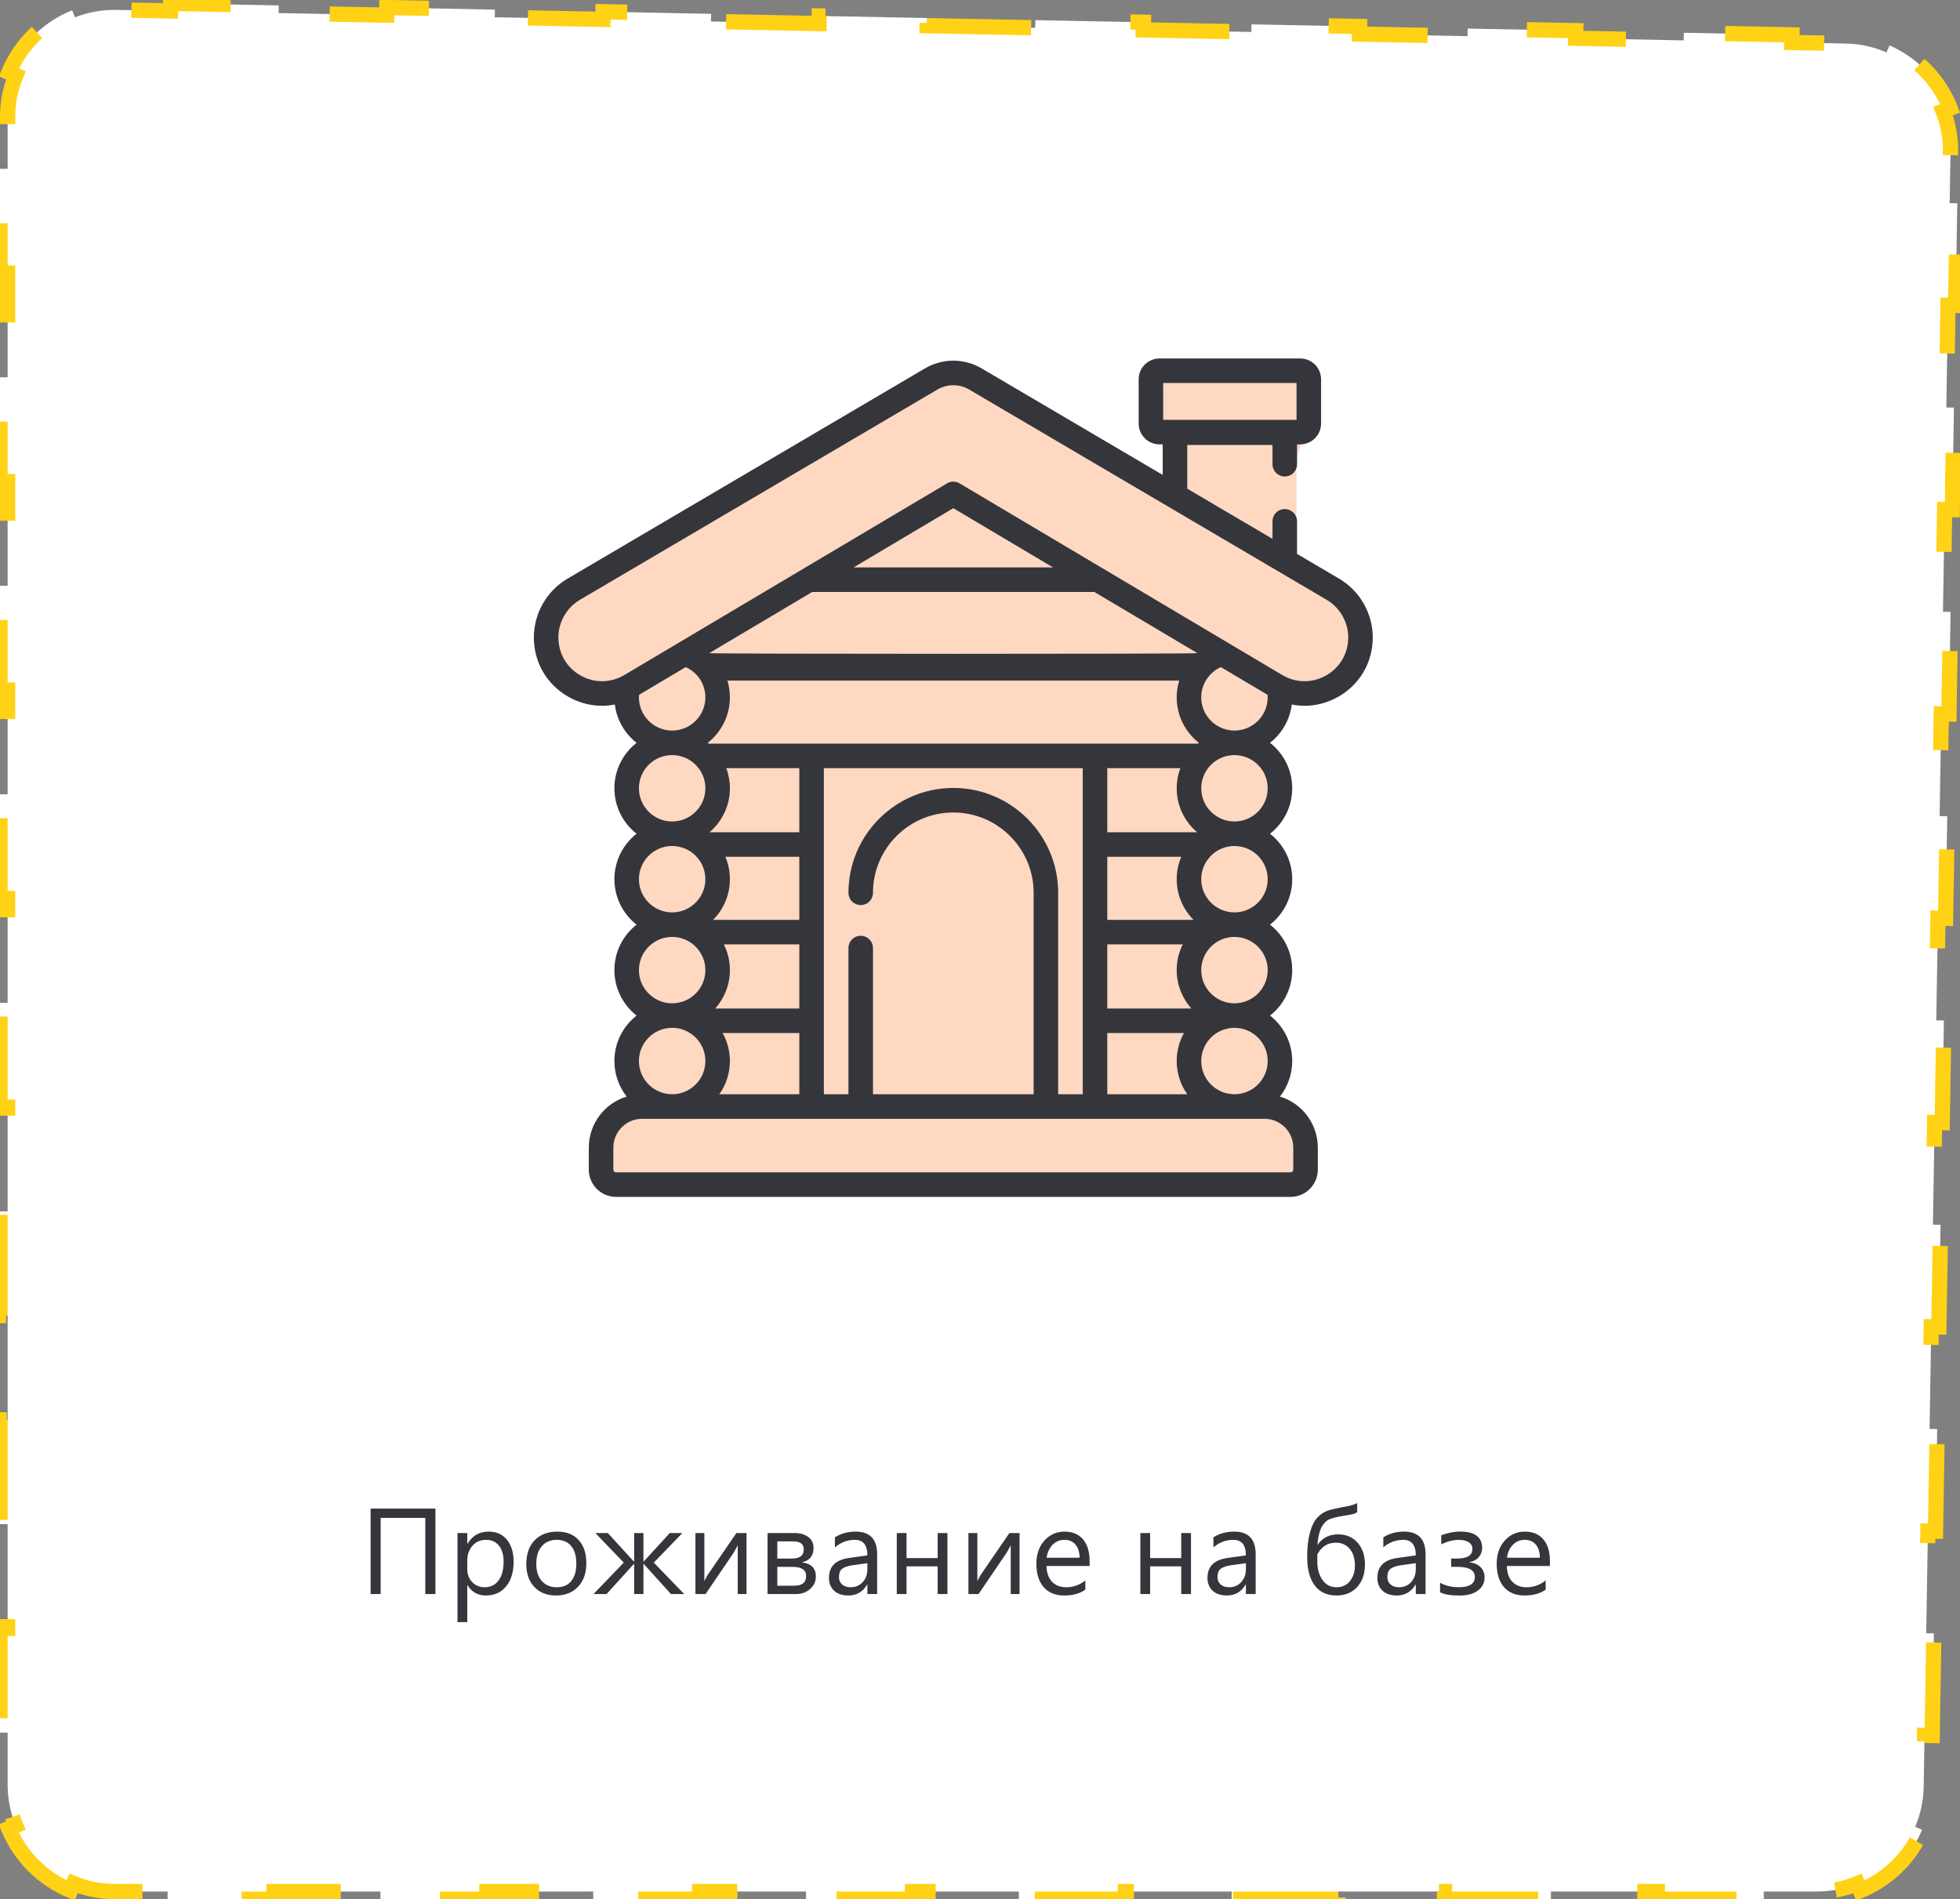 <?xml version="1.0" encoding="UTF-8"?> <svg xmlns="http://www.w3.org/2000/svg" width="257" height="249" viewBox="0 0 257 249" fill="none"><rect x="0" y="0" width="257" height="249" fill="#808080" stroke="none"/><path d="M9.258 247.862C5.592 246.341 2.659 243.408 1.138 239.742L2.062 239.359C1.378 237.709 1 235.9 1 234V227.165H0V213.496H1V199.827H0V186.158H1V172.489H0V158.82H1V145.151H0V131.482H1V117.813H0V104.144H1V90.475H0V76.805H1V63.136H0V49.467H1V35.798H0V22.129H1V15.295C1 13.369 1.388 11.538 2.088 9.873L1.166 9.485C2.724 5.78 5.726 2.836 9.461 1.35L9.83 2.28C11.509 1.612 13.347 1.26 15.272 1.297L22.358 1.435L22.378 0.435L36.55 0.711L36.531 1.711L50.703 1.987L50.722 0.987L64.895 1.263L64.875 2.262L79.048 2.538L79.067 1.538L93.24 1.814L93.22 2.814L107.392 3.09L107.412 2.09L121.584 2.365L121.565 3.365L135.737 3.641L135.756 2.641L149.929 2.917L149.909 3.917L164.082 4.192L164.101 3.193L178.273 3.468L178.254 4.468L192.426 4.744L192.446 3.744L206.618 4.02L206.598 5.02L220.771 5.295L220.79 4.296L234.963 4.571L234.943 5.571L242.029 5.709C243.925 5.746 245.723 6.157 247.356 6.871L247.757 5.954C251.387 7.54 254.261 10.518 255.715 14.203L254.785 14.57C255.439 16.228 255.786 18.04 255.755 19.936L255.645 26.632L256.645 26.649L256.426 40.042L255.426 40.026L255.206 53.419L256.206 53.436L255.986 66.829L254.987 66.812L254.767 80.206L255.767 80.222L255.547 93.616L254.547 93.599L254.328 106.993L255.328 107.009L255.108 120.402L254.108 120.386L253.889 133.779L254.889 133.796L254.669 147.189L253.669 147.173L253.45 160.566L254.449 160.582L254.23 173.976L253.23 173.959L253.01 187.353L254.01 187.369L253.791 200.762L252.791 200.746L252.571 214.139L253.571 214.156L253.352 227.549L252.352 227.533L252.242 234.229C252.211 236.108 251.812 237.893 251.115 239.517L252.034 239.912C250.485 243.521 247.563 246.396 243.929 247.885L243.55 246.96C241.914 247.63 240.123 248 238.244 248H231.268V249H217.315V248H203.362V249H189.409V248H175.457V249H161.504V248H147.551V249H133.598V248H119.646V249H105.693V248H91.74V249H77.787V248H63.835V249H49.882V248H35.929V249H21.976V248H15C13.1 248 11.291 247.622 9.641 246.938L9.258 247.862Z" fill="white" stroke="#FFD215" stroke-width="2" stroke-dasharray="14 14"></path><path d="M57.093 209H55.765V199.016H49.913V209H48.593V197.797H57.093V209ZM61.3 207.844H61.269V212.68H59.987V201H61.269V202.406H61.3C61.93 201.344 62.852 200.812 64.066 200.812C65.097 200.812 65.902 201.172 66.48 201.891C67.058 202.604 67.347 203.562 67.347 204.766C67.347 206.104 67.021 207.177 66.37 207.984C65.719 208.786 64.829 209.188 63.698 209.188C62.662 209.188 61.862 208.74 61.3 207.844ZM61.269 204.617V205.734C61.269 206.396 61.482 206.958 61.909 207.422C62.342 207.88 62.889 208.109 63.55 208.109C64.326 208.109 64.933 207.812 65.37 207.219C65.813 206.625 66.034 205.799 66.034 204.742C66.034 203.852 65.829 203.154 65.417 202.648C65.006 202.143 64.448 201.891 63.745 201.891C63.001 201.891 62.402 202.151 61.948 202.672C61.495 203.188 61.269 203.836 61.269 204.617ZM72.897 209.188C71.715 209.188 70.77 208.815 70.062 208.07C69.358 207.32 69.007 206.328 69.007 205.094C69.007 203.75 69.374 202.701 70.108 201.945C70.843 201.19 71.835 200.812 73.085 200.812C74.278 200.812 75.207 201.18 75.874 201.914C76.546 202.648 76.882 203.667 76.882 204.969C76.882 206.245 76.52 207.268 75.796 208.039C75.077 208.805 74.111 209.188 72.897 209.188ZM72.991 201.891C72.168 201.891 71.517 202.172 71.038 202.734C70.559 203.292 70.319 204.062 70.319 205.047C70.319 205.995 70.562 206.742 71.046 207.289C71.53 207.836 72.179 208.109 72.991 208.109C73.819 208.109 74.455 207.841 74.897 207.305C75.345 206.768 75.569 206.005 75.569 205.016C75.569 204.016 75.345 203.245 74.897 202.703C74.455 202.161 73.819 201.891 72.991 201.891ZM89.714 209H87.979L84.401 205.047H84.37V209H83.151V205.047H83.12L79.534 209H77.823L81.792 204.875L78.065 201H79.698L83.12 204.742H83.151V201H84.37V204.742H84.401L87.823 201H89.472L85.729 204.875L89.714 209ZM97.889 209H96.733V202.617C96.618 202.841 96.444 203.156 96.21 203.562L92.514 209H91.186V201H92.358V207.305C92.421 207.154 92.556 206.896 92.764 206.531L96.561 201H97.889V209ZM100.643 209V201H104.127C104.914 201 105.534 201.174 105.987 201.523C106.445 201.872 106.674 202.349 106.674 202.953C106.674 203.99 106.164 204.62 105.143 204.844C106.367 205 106.979 205.617 106.979 206.695C106.979 207.346 106.726 207.893 106.221 208.336C105.721 208.779 105.099 209 104.354 209H100.643ZM101.924 202.094V204.344H103.846C104.877 204.344 105.393 203.943 105.393 203.141C105.393 202.443 104.93 202.094 104.002 202.094H101.924ZM101.924 205.438V207.906H104.143C105.18 207.906 105.698 207.487 105.698 206.648C105.698 205.841 105.117 205.438 103.956 205.438H101.924ZM115.014 209H113.733V207.75H113.702C113.144 208.708 112.324 209.188 111.241 209.188C110.444 209.188 109.819 208.977 109.366 208.555C108.918 208.133 108.694 207.573 108.694 206.875C108.694 205.38 109.574 204.51 111.334 204.266L113.733 203.93C113.733 202.57 113.183 201.891 112.084 201.891C111.121 201.891 110.251 202.219 109.475 202.875V201.562C110.261 201.062 111.168 200.812 112.194 200.812C114.074 200.812 115.014 201.807 115.014 203.797V209ZM113.733 204.953L111.803 205.219C111.209 205.302 110.761 205.451 110.459 205.664C110.157 205.872 110.006 206.245 110.006 206.781C110.006 207.172 110.144 207.492 110.42 207.742C110.702 207.987 111.074 208.109 111.537 208.109C112.173 208.109 112.696 207.888 113.108 207.445C113.524 206.997 113.733 206.432 113.733 205.75V204.953ZM124.229 209H122.948V205.367H118.869V209H117.588V201H118.869V204.281H122.948V201H124.229V209ZM133.686 209H132.529V202.617C132.415 202.841 132.24 203.156 132.006 203.562L128.311 209H126.982V201H128.154V207.305C128.217 207.154 128.352 206.896 128.561 206.531L132.357 201H133.686V209ZM142.869 205.32H137.221C137.241 206.211 137.481 206.898 137.939 207.383C138.398 207.867 139.028 208.109 139.83 208.109C140.731 208.109 141.559 207.812 142.314 207.219V208.422C141.611 208.932 140.682 209.188 139.525 209.188C138.395 209.188 137.507 208.826 136.861 208.102C136.215 207.372 135.893 206.349 135.893 205.031C135.893 203.786 136.244 202.773 136.947 201.992C137.656 201.206 138.533 200.812 139.58 200.812C140.627 200.812 141.437 201.151 142.01 201.828C142.583 202.505 142.869 203.445 142.869 204.648V205.32ZM141.557 204.234C141.551 203.495 141.372 202.919 141.018 202.508C140.669 202.096 140.182 201.891 139.557 201.891C138.952 201.891 138.439 202.107 138.018 202.539C137.596 202.971 137.335 203.536 137.236 204.234H141.557ZM156.166 209H154.884V205.367H150.806V209H149.525V201H150.806V204.281H154.884V201H156.166V209ZM164.646 209H163.365V207.75H163.333C162.776 208.708 161.956 209.188 160.872 209.188C160.076 209.188 159.451 208.977 158.997 208.555C158.55 208.133 158.326 207.573 158.326 206.875C158.326 205.38 159.206 204.51 160.966 204.266L163.365 203.93C163.365 202.57 162.815 201.891 161.716 201.891C160.753 201.891 159.883 202.219 159.107 202.875V201.562C159.893 201.062 160.8 200.812 161.826 200.812C163.706 200.812 164.646 201.807 164.646 203.797V209ZM163.365 204.953L161.435 205.219C160.841 205.302 160.393 205.451 160.091 205.664C159.789 205.872 159.638 206.245 159.638 206.781C159.638 207.172 159.776 207.492 160.052 207.742C160.333 207.987 160.706 208.109 161.169 208.109C161.805 208.109 162.328 207.888 162.74 207.445C163.156 206.997 163.365 206.432 163.365 205.75V204.953ZM177.958 197.062V198.266C177.745 198.422 177.401 198.539 176.927 198.617C175.755 198.794 174.935 198.966 174.466 199.133C174.002 199.294 173.62 199.643 173.317 200.18C173.021 200.716 172.831 201.5 172.747 202.531H172.778C173.403 201.625 174.294 201.172 175.45 201.172C176.508 201.172 177.359 201.534 178.005 202.258C178.651 202.982 178.974 203.938 178.974 205.125C178.974 206.349 178.635 207.333 177.958 208.078C177.286 208.818 176.38 209.188 175.239 209.188C174.01 209.188 173.062 208.753 172.396 207.883C171.734 207.008 171.403 205.76 171.403 204.141C171.403 202.88 171.523 201.812 171.763 200.938C172.002 200.057 172.333 199.396 172.755 198.953C173.182 198.51 173.653 198.206 174.169 198.039C174.69 197.872 175.581 197.677 176.841 197.453C177.341 197.339 177.713 197.208 177.958 197.062ZM172.732 203.797V204.906C172.737 205.323 172.799 205.732 172.919 206.133C173.039 206.534 173.211 206.888 173.435 207.195C173.659 207.503 173.922 207.732 174.224 207.883C174.531 208.034 174.88 208.109 175.271 208.109C175.984 208.109 176.56 207.844 176.997 207.312C177.44 206.776 177.661 206.091 177.661 205.258C177.661 204.341 177.435 203.615 176.982 203.078C176.534 202.536 175.927 202.266 175.161 202.266C174.088 202.266 173.278 202.776 172.732 203.797ZM186.923 209H185.642V207.75H185.61C185.053 208.708 184.233 209.188 183.149 209.188C182.352 209.188 181.727 208.977 181.274 208.555C180.826 208.133 180.602 207.573 180.602 206.875C180.602 205.38 181.483 204.51 183.243 204.266L185.642 203.93C185.642 202.57 185.092 201.891 183.993 201.891C183.03 201.891 182.16 202.219 181.384 202.875V201.562C182.17 201.062 183.076 200.812 184.102 200.812C185.983 200.812 186.923 201.807 186.923 203.797V209ZM185.642 204.953L183.712 205.219C183.118 205.302 182.67 205.451 182.368 205.664C182.066 205.872 181.915 206.245 181.915 206.781C181.915 207.172 182.053 207.492 182.329 207.742C182.61 207.987 182.983 208.109 183.446 208.109C184.082 208.109 184.605 207.888 185.017 207.445C185.433 206.997 185.642 206.432 185.642 205.75V204.953ZM188.825 208.773V207.516C189.523 207.906 190.338 208.102 191.27 208.102C192.682 208.102 193.387 207.654 193.387 206.758C193.387 205.872 192.614 205.43 191.067 205.43H190.278V204.344H191.028C192.387 204.344 193.067 203.922 193.067 203.078C193.067 202.719 192.911 202.432 192.598 202.219C192.286 202.005 191.859 201.898 191.317 201.898C190.541 201.898 189.762 202.094 188.981 202.484V201.289C189.867 200.966 190.679 200.805 191.419 200.805C193.367 200.805 194.341 201.521 194.341 202.953C194.341 203.417 194.195 203.818 193.903 204.156C193.617 204.49 193.213 204.711 192.692 204.82V204.859C193.286 204.906 193.762 205.107 194.122 205.461C194.481 205.815 194.661 206.263 194.661 206.805C194.661 207.534 194.367 208.115 193.778 208.547C193.19 208.979 192.38 209.195 191.348 209.195C190.249 209.195 189.408 209.055 188.825 208.773ZM203.227 205.32H197.579C197.6 206.211 197.839 206.898 198.298 207.383C198.756 207.867 199.386 208.109 200.188 208.109C201.089 208.109 201.917 207.812 202.673 207.219V208.422C201.969 208.932 201.04 209.188 199.883 209.188C198.753 209.188 197.865 208.826 197.219 208.102C196.574 207.372 196.251 206.349 196.251 205.031C196.251 203.786 196.602 202.773 197.305 201.992C198.014 201.206 198.891 200.812 199.938 200.812C200.985 200.812 201.795 201.151 202.368 201.828C202.941 202.505 203.227 203.445 203.227 204.648V205.32ZM201.915 204.234C201.909 203.495 201.73 202.919 201.376 202.508C201.027 202.096 200.54 201.891 199.915 201.891C199.311 201.891 198.798 202.107 198.376 202.539C197.954 202.971 197.693 203.536 197.594 204.234H201.915Z" fill="#34363B"></path><g clip-path="url(#clip0_1618_6362)"><path d="M122.5 48.5L77 76.5L73 79.5L72 82.5L73 88L77 90.5H81L83 93.5L84.5 95.5L83 100L81 105.5L84.5 108.5L83 112.5V117.5L84.5 122L83 127L84.5 131.5L83 134V139L84.5 143.5L81 145L79 149.5V155.5H170L171 151.5C170.667 150.333 170 147.9 170 147.5C170 147.1 169 146.333 168.5 146L165.5 145L166.5 143.5L167.5 139L166.5 135L165 134L166 132.5L167.5 128.5L166.5 124L165 122L166.5 119.5L167.5 115.5L166.5 112.5L165 110.5L166 108.5C166.5 107.667 167.5 105.9 167.5 105.5V102L166.5 100L163.5 98L166.5 95.5L168 93.5L166.5 90.5H174.5L178.5 86.5V81.5L174.5 77.5L170 73V60L171.5 56V48.5H151V56H154V64.5L125.5 48.5H122.5Z" fill="#FFD8C2"></path><path d="M175.59 75.871L170.071 72.625V68.353C170.071 68.141 170.03 67.932 169.949 67.737C169.868 67.542 169.75 67.365 169.6 67.215C169.451 67.066 169.274 66.948 169.079 66.867C168.884 66.786 168.675 66.744 168.463 66.745C168.252 66.744 168.043 66.786 167.848 66.867C167.652 66.947 167.475 67.066 167.326 67.215C167.176 67.364 167.058 67.542 166.977 67.737C166.896 67.932 166.854 68.141 166.854 68.353V70.649L155.673 64.072V58.343H166.854V60.866C166.854 61.292 167.024 61.701 167.326 62.003C167.627 62.304 168.036 62.474 168.463 62.474C168.674 62.474 168.883 62.432 169.078 62.352C169.273 62.271 169.451 62.152 169.6 62.003C169.749 61.854 169.868 61.676 169.949 61.481C170.03 61.286 170.071 61.077 170.071 60.866V58.261H170.492C171.997 58.261 173.222 57.036 173.222 55.531V49.73C173.222 48.225 171.997 47 170.492 47H152.035C150.529 47 149.305 48.225 149.305 49.73V55.531C149.305 57.036 150.529 58.261 152.035 58.261H152.456V62.265L128.703 48.295C127.581 47.635 126.302 47.287 125 47.287C123.698 47.287 122.419 47.635 121.296 48.295L74.409 75.871C71.689 77.471 70 80.424 70 83.579C70 86.835 71.689 89.74 74.519 91.351C76.423 92.435 78.568 92.772 80.62 92.372C80.872 94.404 81.933 96.188 83.47 97.393C81.701 98.781 80.561 100.936 80.561 103.353C80.561 105.77 81.701 107.925 83.47 109.313C81.701 110.7 80.561 112.855 80.561 115.273C80.561 117.69 81.701 119.845 83.47 121.233C81.701 122.62 80.561 124.776 80.561 127.193C80.561 129.61 81.701 131.765 83.47 133.153C81.701 134.54 80.561 136.695 80.561 139.113C80.561 140.869 81.163 142.486 82.17 143.772C79.299 144.644 77.206 147.315 77.206 150.467V153.357C77.206 155.325 78.806 156.926 80.775 156.926H169.226C171.194 156.926 172.795 155.325 172.795 153.357V150.467C172.795 147.315 170.701 144.644 167.83 143.772C168.874 142.443 169.441 140.802 169.439 139.113C169.439 136.695 168.3 134.54 166.53 133.153C168.3 131.765 169.439 129.61 169.439 127.193C169.439 124.776 168.3 122.62 166.53 121.233C168.3 119.845 169.439 117.69 169.439 115.273C169.439 112.855 168.3 110.7 166.53 109.313C168.3 107.925 169.439 105.77 169.439 103.353C169.439 100.936 168.3 98.781 166.53 97.393C168.066 96.188 169.127 94.405 169.38 92.373C169.934 92.481 170.494 92.537 171.055 92.537C172.572 92.537 174.091 92.143 175.481 91.351C178.311 89.741 180 86.835 180 83.579C179.999 80.424 178.31 77.471 175.59 75.871ZM152.52 50.217H170.006V55.045H152.521L152.52 50.217ZM143.494 77.612L157.005 85.636C156.862 85.756 93.139 85.755 92.996 85.635L106.505 77.612H143.494ZM111.921 74.395L125 66.628L138.078 74.395H111.921ZM95.706 91.433C95.706 90.686 95.595 89.944 95.378 89.23H154.623C154.404 89.944 154.293 90.686 154.293 91.433C154.293 93.851 155.433 96.006 157.202 97.393C157.158 97.428 157.116 97.465 157.073 97.5H92.926C92.883 97.465 92.841 97.428 92.798 97.393C94.567 96.005 95.706 93.851 95.706 91.433ZM157.509 139.113C157.509 136.756 159.391 134.834 161.731 134.763C161.776 134.764 161.821 134.767 161.866 134.767C161.911 134.767 161.956 134.764 162.001 134.763C164.341 134.835 166.223 136.756 166.223 139.113C166.223 141.515 164.268 143.469 161.866 143.469C159.463 143.469 157.509 141.515 157.509 139.113ZM161.731 99.003C161.776 99.004 161.821 99.006 161.866 99.006C161.911 99.006 161.956 99.004 162.001 99.003C164.341 99.075 166.223 100.996 166.223 103.353C166.223 105.711 164.339 107.633 161.998 107.703C161.954 107.702 161.911 107.7 161.866 107.7C161.822 107.7 161.778 107.702 161.733 107.703C159.393 107.633 157.509 105.711 157.509 103.353C157.509 100.996 159.391 99.075 161.731 99.003ZM157.509 91.433C157.509 89.666 158.57 88.147 160.086 87.465L166.208 91.101C166.217 91.21 166.223 91.321 166.223 91.433C166.223 93.79 164.34 95.711 162.001 95.783C161.956 95.783 161.912 95.779 161.866 95.779C161.82 95.779 161.776 95.783 161.731 95.783C159.391 95.71 157.509 93.79 157.509 91.433ZM161.733 110.923C161.778 110.923 161.822 110.927 161.866 110.927C161.911 110.927 161.954 110.924 161.998 110.923C164.339 110.994 166.223 112.916 166.223 115.273C166.223 117.629 164.341 119.551 162.001 119.623C161.956 119.622 161.912 119.619 161.866 119.619C161.821 119.619 161.776 119.622 161.731 119.623C159.391 119.55 157.509 117.629 157.509 115.273C157.509 112.916 159.393 110.994 161.733 110.923V110.923ZM161.731 122.843C161.776 122.844 161.821 122.846 161.866 122.846C161.911 122.846 161.956 122.844 162.001 122.843C164.34 122.915 166.223 124.836 166.223 127.193C166.223 129.55 164.341 131.471 162.001 131.543C161.956 131.542 161.912 131.54 161.866 131.54C161.821 131.54 161.776 131.542 161.731 131.543C159.391 131.471 157.509 129.55 157.509 127.193C157.509 124.836 159.391 122.915 161.731 122.843ZM95.231 100.716H104.81V109.12H93.031C94.665 107.729 95.707 105.662 95.707 103.353C95.707 102.425 95.538 101.537 95.232 100.716H95.231ZM95.112 112.336H104.81V120.605H93.501C94.862 119.236 95.706 117.352 95.706 115.273C95.706 114.232 95.494 113.239 95.112 112.336ZM94.913 123.821H104.81V132.225H93.784C94.978 130.886 95.706 129.124 95.706 127.193C95.708 126.022 95.436 124.868 94.913 123.821ZM141.972 143.469H138.749V117.058C138.749 109.477 132.581 103.31 125 103.31C117.419 103.31 111.251 109.477 111.251 117.058C111.251 117.484 111.421 117.893 111.722 118.195C112.024 118.497 112.433 118.666 112.859 118.666C113.286 118.666 113.695 118.497 113.996 118.195C114.298 117.893 114.467 117.484 114.467 117.058C114.467 111.251 119.192 106.526 125 106.526C130.807 106.526 135.532 111.251 135.532 117.058V143.469H114.467V124.299C114.467 123.872 114.298 123.463 113.996 123.162C113.695 122.86 113.286 122.691 112.859 122.691C112.433 122.691 112.024 122.86 111.722 123.162C111.421 123.463 111.251 123.872 111.251 124.299V143.469H108.027V100.716H141.972V143.469ZM145.189 143.469V135.441H155.247C154.62 136.563 154.291 137.827 154.292 139.113C154.292 140.733 154.806 142.237 155.676 143.469H145.189ZM156.968 109.12H145.189V100.716H154.768C154.453 101.559 154.292 102.453 154.293 103.353C154.293 105.662 155.334 107.729 156.968 109.12ZM154.887 112.336C154.494 113.265 154.292 114.264 154.293 115.273C154.293 117.352 155.137 119.235 156.498 120.605H145.189V112.336L154.887 112.336ZM155.086 123.821C154.563 124.868 154.291 126.022 154.293 127.193C154.293 129.124 155.021 130.886 156.215 132.225H145.189V123.821H155.086ZM94.752 135.441H104.81V143.469H94.322C95.224 142.196 95.708 140.673 95.706 139.113C95.707 137.828 95.379 136.563 94.752 135.441ZM87.999 99.003C88.043 99.004 88.088 99.006 88.133 99.006C88.179 99.006 88.224 99.004 88.269 99.003C90.608 99.075 92.491 100.996 92.491 103.353C92.491 105.711 90.606 107.633 88.266 107.703C88.222 107.702 88.178 107.7 88.133 107.7C88.09 107.7 88.046 107.702 88.001 107.703C85.661 107.633 83.777 105.711 83.777 103.353C83.777 100.996 85.659 99.075 87.999 99.003ZM83.777 91.433C83.777 91.32 83.784 91.21 83.793 91.1L89.915 87.464C91.43 88.146 92.491 89.666 92.491 91.433C92.491 93.79 90.608 95.711 88.268 95.783C88.224 95.783 88.179 95.779 88.133 95.779C88.088 95.779 88.043 95.783 87.999 95.783C85.659 95.71 83.777 93.79 83.777 91.433ZM88.001 110.923C88.045 110.923 88.09 110.927 88.133 110.927C88.178 110.927 88.221 110.924 88.266 110.923C90.606 110.994 92.491 112.916 92.491 115.273C92.491 117.629 90.608 119.551 88.268 119.623C88.224 119.622 88.179 119.619 88.133 119.619C88.088 119.619 88.043 119.622 87.999 119.623C85.659 119.55 83.777 117.629 83.777 115.273C83.777 112.916 85.66 110.994 88.001 110.923V110.923ZM87.999 122.843C88.043 122.844 88.089 122.846 88.133 122.846C88.178 122.846 88.224 122.844 88.269 122.843C90.608 122.915 92.491 124.836 92.491 127.193C92.491 129.55 90.608 131.471 88.268 131.543C88.224 131.542 88.179 131.54 88.133 131.54C88.088 131.54 88.043 131.542 87.999 131.543C85.659 131.471 83.777 129.55 83.777 127.193C83.777 124.836 85.659 122.915 87.999 122.843ZM87.999 134.762C88.043 134.763 88.088 134.766 88.133 134.766C88.179 134.766 88.224 134.763 88.269 134.762C90.608 134.834 92.491 136.755 92.491 139.113C92.491 141.515 90.536 143.469 88.134 143.469H88.133C85.731 143.469 83.777 141.515 83.777 139.113C83.777 136.756 85.659 134.834 87.999 134.762ZM169.578 150.467V153.357C169.578 153.451 169.541 153.54 169.475 153.606C169.409 153.672 169.319 153.709 169.225 153.709H80.774C80.68 153.709 80.591 153.672 80.525 153.606C80.459 153.54 80.422 153.451 80.422 153.357V150.467C80.422 148.382 82.118 146.686 84.201 146.686H165.798C167.882 146.686 169.578 148.382 169.578 150.467ZM173.889 88.556C172.077 89.587 169.925 89.568 168.133 88.503L144.13 74.249L125.821 63.374C125.573 63.226 125.289 63.148 125 63.148C124.711 63.148 124.427 63.226 124.179 63.374L105.993 74.175L81.867 88.503C80.074 89.567 77.922 89.588 76.11 88.556C74.298 87.525 73.217 85.664 73.217 83.579C73.217 81.558 74.299 79.667 76.04 78.643L122.927 51.068C123.555 50.699 124.271 50.504 125 50.504C125.729 50.504 126.444 50.699 127.072 51.068L173.959 78.643C175.701 79.668 176.783 81.558 176.783 83.579C176.783 85.664 175.702 87.525 173.889 88.556Z" fill="#34363B"></path></g><defs><clipPath id="clip0_1618_6362"><rect width="110" height="110" fill="white" transform="translate(70 47)"></rect></clipPath></defs></svg> 